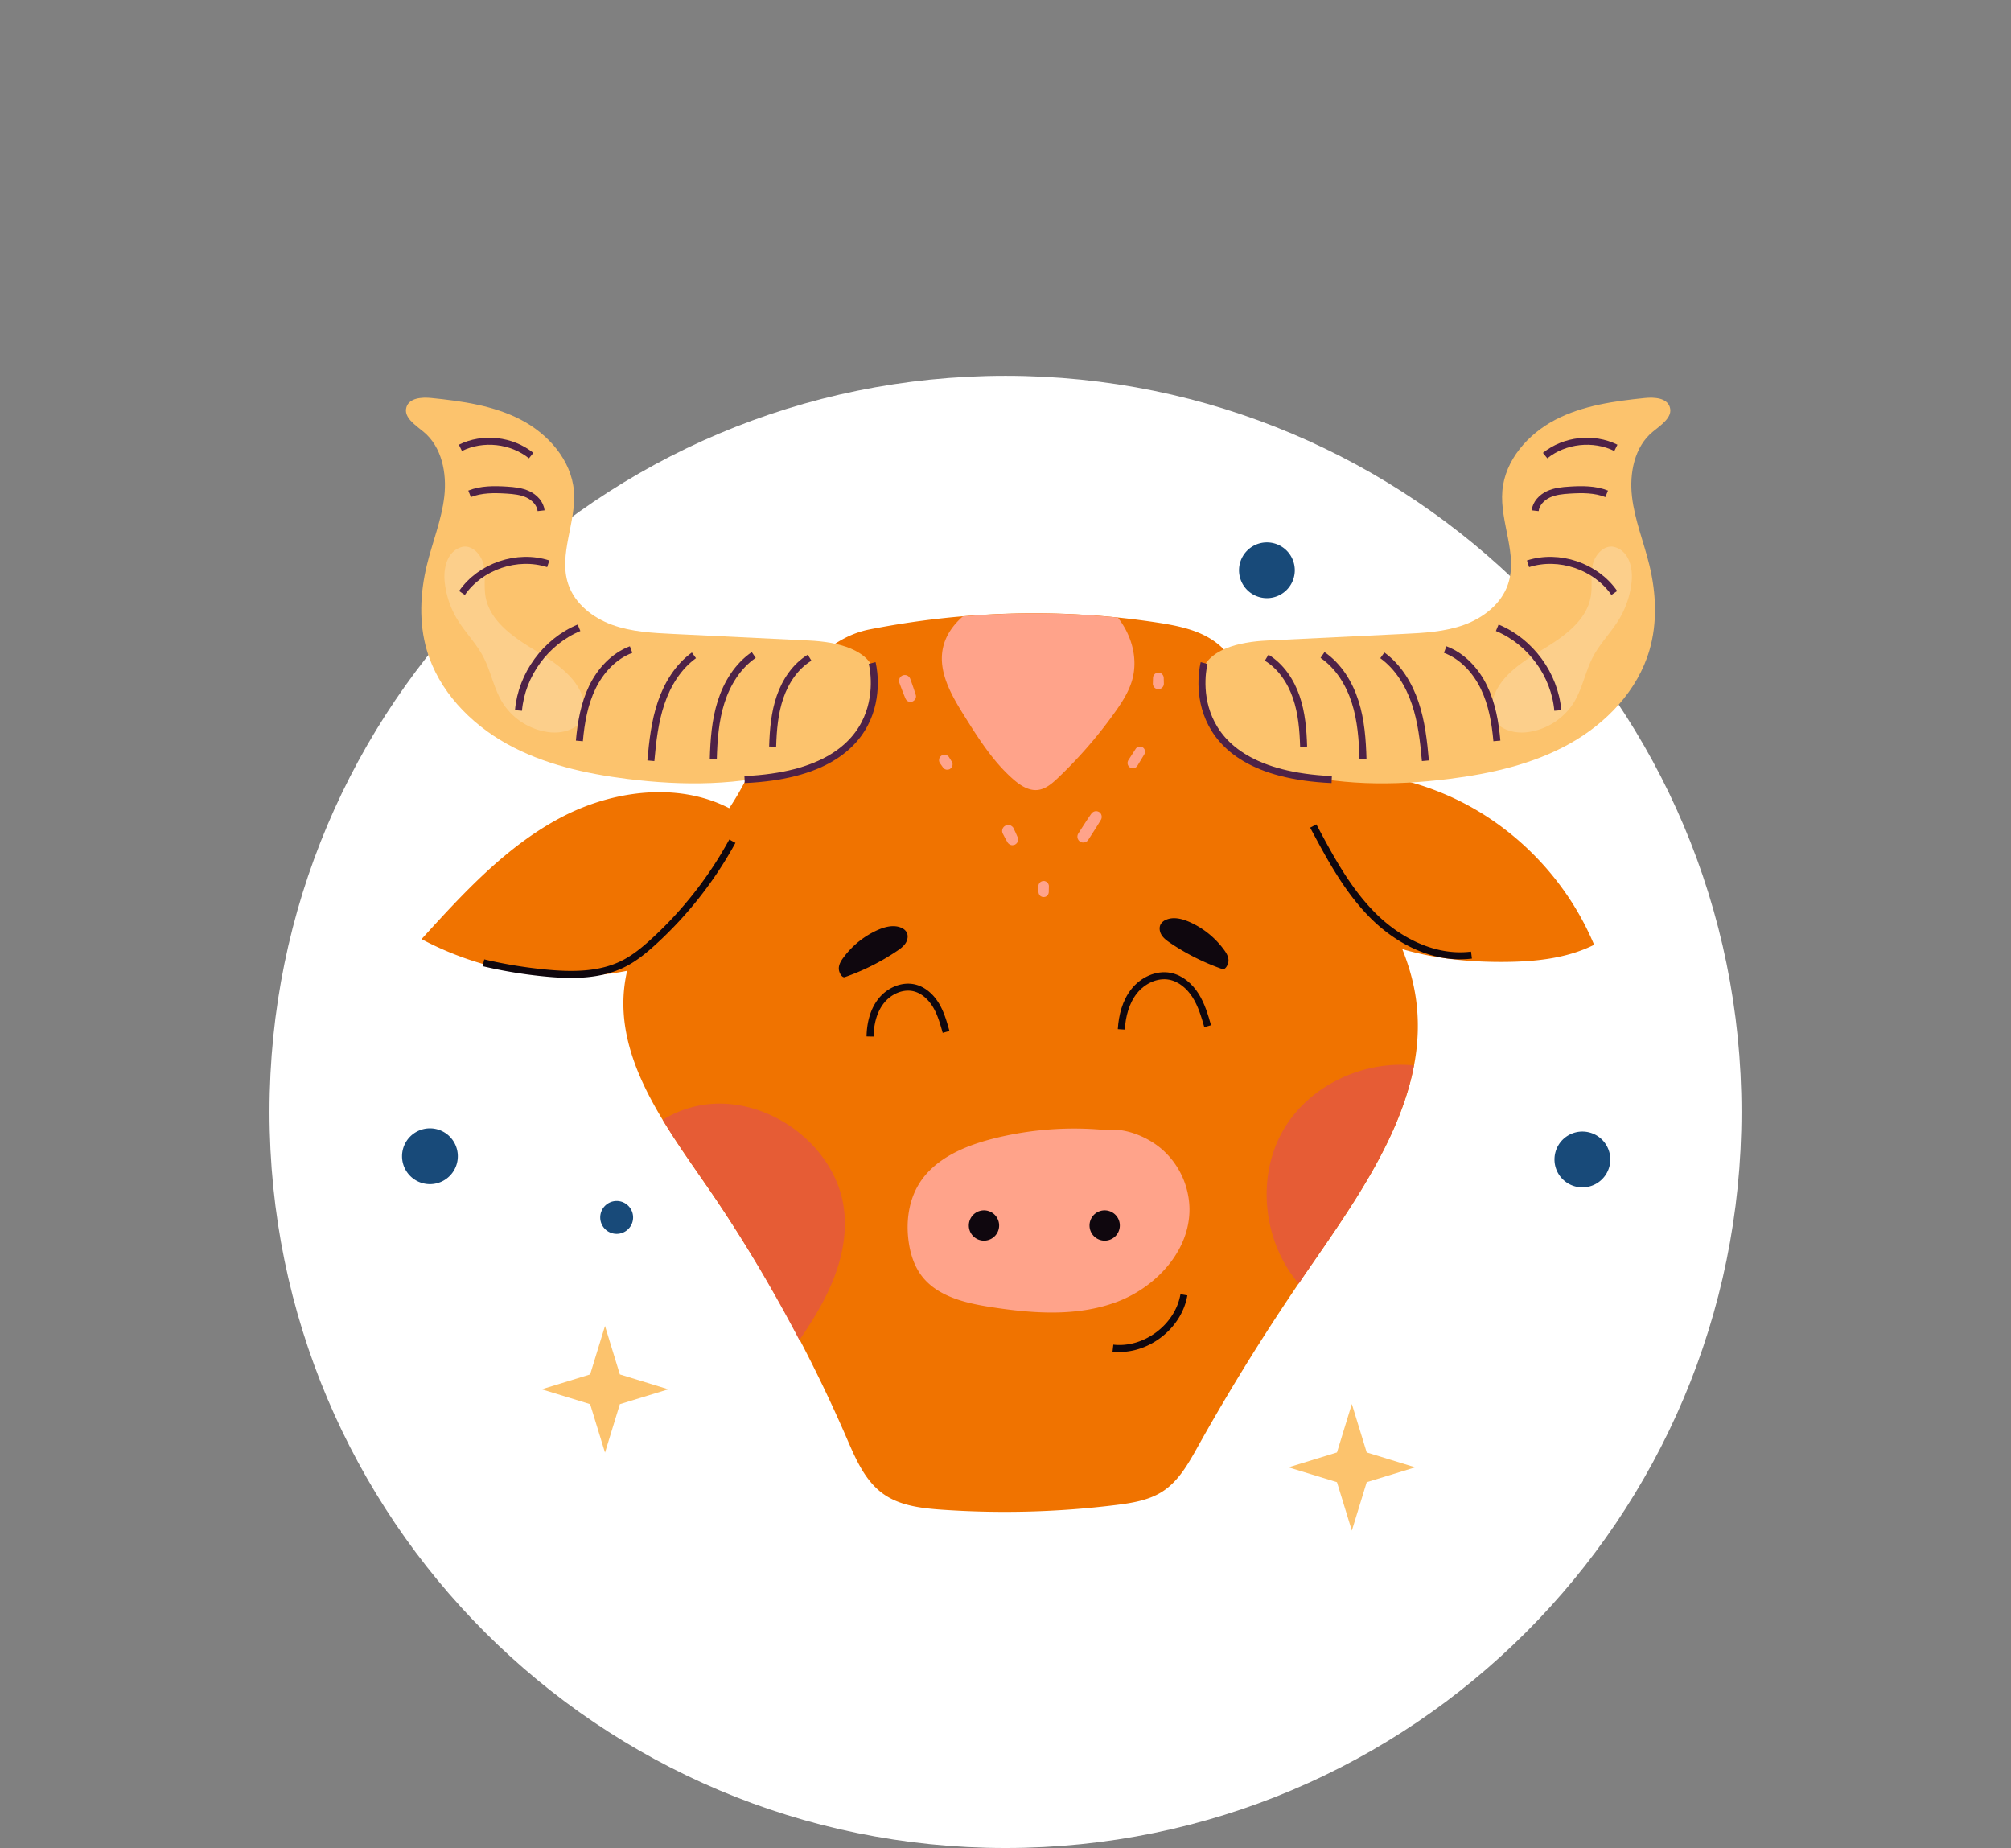 <svg xmlns="http://www.w3.org/2000/svg" width="143.537" height="131.882" xml:space="preserve"><rect width="100%" height="100%" fill="#808080" stroke="none"/><path fill="#FFF" d="M19.236 79.35c0-29.013 23.52-52.532 52.532-52.532S124.3 50.337 124.3 79.35c0 29.013-23.52 52.532-52.532 52.532s-52.532-23.52-52.532-52.532"/><path fill="#F07300" d="M62.056 44.919c-2.563.505-4.558 2.561-5.896 4.804-1.338 2.243-2.19 4.748-3.514 7-2.694 4.588-7.383 8.295-8.066 13.571-.675 5.213 2.813 9.925 5.805 14.248a105.68 105.68 0 0 1 10.06 18.116c.634 1.465 1.296 3.022 2.596 3.95 1.189.85 2.718 1.027 4.175 1.13 4.143.288 8.313.178 12.436-.333 1.161-.146 2.361-.336 3.342-.977 1.142-.744 1.834-1.99 2.498-3.18a154.47 154.47 0 0 1 7.76-12.468c4.145-6.003 8.961-12.641 7.761-19.836-.539-3.229-2.261-6.118-3.951-8.921l-8.084-13.412c-.592-.982-1.204-1.988-2.104-2.697-1.209-.951-2.787-1.259-4.307-1.491-6.892-1.051-13.861-.815-20.511.496"/><path fill="#E65C35" d="M100.92 76.032c-3.622-.366-7.471 1.426-9.314 4.6-1.973 3.396-1.437 8.004 1.088 10.975.188-.274.367-.553.557-.825 3.147-4.562 6.678-9.49 7.669-14.75M56.847 80.687c-1.579-1.206-3.54-1.938-5.525-1.928a7.705 7.705 0 0 0-4.019 1.16c.96 1.59 2.049 3.131 3.081 4.624 2.457 3.551 4.668 7.269 6.672 11.095.869-1.279 1.689-2.592 2.295-4.012.805-1.887 1.213-4.002.772-6.006-.434-1.967-1.674-3.711-3.276-4.933"/><path fill="#F07300" d="M52.869 58.158c-3.73-2.436-8.796-1.92-12.748.139s-7.036 5.426-10.033 8.724a22.581 22.581 0 0 0 13.155 2.5c2.367-.274 4.798-.991 6.482-2.677 2.213-2.216 2.684-5.579 3.144-8.686M90.555 55.607c4.596-1.096 9.576-.505 13.787 1.638s7.619 5.82 9.439 10.181c-1.957.978-4.203 1.204-6.392 1.221-3.964.031-8.056-.622-11.407-2.739-3.353-2.116-5.826-5.914-5.427-10.301"/><path fill="none" stroke="#0F070E" stroke-width=".5" stroke-miterlimit="10" d="M93.735 58.947c1.219 2.289 2.465 4.616 4.31 6.44 1.844 1.824 4.41 3.098 6.983 2.773M52.273 60.031a27.71 27.71 0 0 1-5.604 7.154c-.669.613-1.376 1.198-2.188 1.603-1.669.832-3.624.834-5.479.658a32.974 32.974 0 0 1-4.496-.738M84.502 92.402c-.389 2.297-2.752 4.072-5.066 3.806M62.101 73.971c.017-.906.233-1.839.799-2.548.563-.708 1.522-1.143 2.399-.915.651.17 1.175.672 1.519 1.252.342.579.526 1.235.709 1.883"/><path fill="#0F070E" d="M60.298 69.732a16.258 16.258 0 0 0 3.721-1.862c.233-.157.468-.325.62-.562s.205-.556.061-.797a.803.803 0 0 0-.375-.304c-.513-.222-1.109-.081-1.624.138a6.157 6.157 0 0 0-2.48 1.965c-.178.234-.345.5-.351.795-.005.295.232.696.428.627"/><path fill="none" stroke="#0F070E" stroke-width=".5" stroke-miterlimit="10" d="M80.033 73.461c.061-.971.313-1.96.917-2.722.604-.763 1.606-1.254 2.56-1.067.771.151 1.41.715 1.828 1.379.418.662.645 1.426.86 2.182"/><path fill="#0F070E" d="M87.257 69.162a16.289 16.289 0 0 1-3.722-1.863c-.232-.156-.467-.325-.619-.561-.152-.236-.205-.556-.061-.797a.803.803 0 0 1 .375-.304c.512-.222 1.109-.081 1.623.138a6.15 6.15 0 0 1 2.481 1.964c.178.235.345.501.351.795.004.295-.232.696-.428.628"/><path fill="#FFA38A" d="M79 80.655a23.564 23.564 0 0 0-8.165.617c-2.046.524-4.158 1.438-5.255 3.242-.73 1.202-.918 2.68-.727 4.074.117.857.379 1.712.892 2.41 1.113 1.516 3.136 1.995 4.996 2.283 2.976.46 6.103.688 8.929-.354 2.824-1.042 5.262-3.654 5.231-6.667a5.77 5.77 0 0 0-1.956-4.235c-1.21-1.049-2.878-1.551-3.945-1.37"/><path fill="#0F070E" d="M69.151 87.458a1.081 1.081 0 1 1 2.163-.001 1.081 1.081 0 0 1-2.163.001M77.766 87.458a1.081 1.081 0 1 1 2.163-.001 1.081 1.081 0 0 1-2.163.001"/><path fill="#FFA38A" d="M79.787 44.073a59.191 59.191 0 0 0-11.07-.08c-.686.61-1.216 1.342-1.41 2.236-.371 1.697.59 3.371 1.512 4.844 1.02 1.626 2.059 3.278 3.504 4.542.49.429 1.09.829 1.738.762.564-.059 1.027-.458 1.439-.848a32.287 32.287 0 0 0 4.084-4.708c.481-.675.941-1.382 1.19-2.173.491-1.558.03-3.286-.987-4.575M65.364 49.595a24.967 24.967 0 0 0-.383-1.118.448.448 0 0 0-.191-.247.423.423 0 0 0-.319-.042.42.42 0 0 0-.247.19c-.05.094-.08.215-.042.319.136.372.273.742.427 1.107.041.098.084.178.18.234.084.049.208.07.302.039.196-.063.338-.272.273-.482M67.94 54.362l-.193-.308a.292.292 0 0 0-.1-.109.293.293 0 0 0-.133-.069.276.276 0 0 0-.153-.007.28.28 0 0 0-.145.046l-.078.06a.38.38 0 0 0-.1.171l-.014.103a.39.39 0 0 0 .053.195l.211.298c.024.044.056.08.097.106a.284.284 0 0 0 .128.068.288.288 0 0 0 .151.006.282.282 0 0 0 .14-.044l.076-.059a.388.388 0 0 0 .098-.167l.013-.1a.373.373 0 0 0-.051-.19M72.615 59.706c-.045-.105-.088-.209-.137-.312l-.146-.307a.326.326 0 0 0-.11-.12.328.328 0 0 0-.146-.077.34.34 0 0 0-.173-.008.321.321 0 0 0-.158.051.425.425 0 0 0-.154.588l.157.3c.053.1.109.197.166.294.051.088.145.16.242.187a.308.308 0 0 0 .162.007.287.287 0 0 0 .15-.048.411.411 0 0 0 .187-.242 2 2 0 0 0 .015-.108.387.387 0 0 0-.055-.205M74.833 63.103a.281.281 0 0 0-.078-.121.285.285 0 0 0-.12-.077.279.279 0 0 0-.145-.033l-.101.014a.383.383 0 0 0-.165.096.388.388 0 0 0-.109.266c.002.134.004.269.008.404.002.095.04.191.107.259a.262.262 0 0 0 .118.076.275.275 0 0 0 .142.032l.098-.013a.356.356 0 0 0 .161-.095.384.384 0 0 0 .108-.259c.002-.135.004-.27.008-.404a.294.294 0 0 0-.032-.145M78.436 57.943c-.208-.11-.425-.041-.555.146-.322.459-.62.935-.924 1.407a.426.426 0 0 0 .151.576.43.43 0 0 0 .576-.151c.303-.472.612-.94.897-1.423.107-.184.048-.453-.145-.555M81.549 53.327a.373.373 0 0 0-.5.131l-.517.802a.386.386 0 0 0-.038.292.383.383 0 0 0 .174.226.387.387 0 0 0 .519-.136l.493-.815a.367.367 0 0 0-.131-.5M83.062 48.385a.4.4 0 0 0-.112-.27.267.267 0 0 0-.123-.079.283.283 0 0 0-.146-.033l-.103.014a.383.383 0 0 0-.168.098l-.06.077a.386.386 0 0 0-.053.193l-.012.404a.303.303 0 0 0 .034.152.303.303 0 0 0 .082.127.283.283 0 0 0 .126.081.295.295 0 0 0 .152.034l.104-.014a.394.394 0 0 0 .289-.38l-.01-.404"/><path fill="#FCC36D" d="M85.707 48.202c.36-1.89 2.791-2.396 4.713-2.49l9.729-.472c1.472-.071 2.97-.148 4.354-.65 1.384-.503 2.664-1.505 3.134-2.901.715-2.128-.595-4.423-.405-6.66.186-2.197 1.833-4.061 3.79-5.078 1.956-1.016 4.195-1.325 6.388-1.548.682-.069 1.569-.005 1.774.649.228.727-.623 1.273-1.212 1.756-1.309 1.071-1.68 2.948-1.488 4.628.193 1.679.85 3.266 1.247 4.909.479 1.983.573 4.092.002 6.051-.842 2.887-3.083 5.225-5.711 6.687-2.627 1.463-5.624 2.132-8.606 2.506-3.959.496-8.041.495-11.868-.633-1.671-.492-3.326-1.229-4.515-2.503-1.187-1.272-1.547-3.085-1.326-4.251"/><path fill="#FCCF8B" d="M115.262 39.044c-.719-.214-1.409.507-1.576 1.238-.166.731-.018 1.5-.135 2.241-.275 1.725-1.879 2.877-3.373 3.783-1.493.906-3.143 1.924-3.623 3.603-.113.393-.152.821-.018 1.206.316.9 1.441 1.241 2.391 1.147a4.601 4.601 0 0 0 3.42-2.148c.615-1.011.814-2.224 1.371-3.27.509-.958 1.298-1.739 1.856-2.669a6.457 6.457 0 0 0 .884-2.662c.1-.987-.183-2.167-1.197-2.469"/><path fill="none" stroke="#4E2247" stroke-width=".5" stroke-miterlimit="10" d="M90.41 46.936c1.021.622 1.724 1.68 2.113 2.811.388 1.132.489 2.34.525 3.536M94.397 46.743c1.143.781 1.909 2.028 2.329 3.348.42 1.319.521 2.717.559 4.102M98.666 46.769c1.133.82 1.895 2.075 2.344 3.401.447 1.325.605 2.728.729 4.122M103.15 46.355c1.236.461 2.193 1.507 2.768 2.694.576 1.188.807 2.513.924 3.827M106.867 44.8c2.371.98 4.104 3.348 4.322 5.903M109.064 40.234c2.209-.715 4.838.175 6.158 2.084M109.574 36.447c.059-.518.467-.944.938-1.166.471-.222 1.002-.273 1.522-.306.892-.056 1.815-.064 2.644.267M110.284 32.513c1.394-1.121 3.447-1.346 5.05-.553M85.945 47.316s-2.08 7.816 9.107 8.318"/><path fill="#FCC36D" d="M62.489 48.202c-.36-1.89-2.79-2.396-4.713-2.49l-9.73-.472c-1.471-.071-2.968-.148-4.354-.65-1.385-.503-2.665-1.505-3.134-2.901-.715-2.128.593-4.423.405-6.66-.185-2.197-1.834-4.061-3.79-5.078-1.956-1.016-4.195-1.325-6.388-1.548-.682-.069-1.569-.005-1.774.649-.227.727.623 1.273 1.212 1.756 1.309 1.071 1.681 2.948 1.488 4.628-.193 1.679-.851 3.266-1.247 4.909-.479 1.983-.573 4.092-.002 6.051.842 2.887 3.083 5.225 5.71 6.687 2.628 1.463 5.625 2.132 8.608 2.506 3.959.496 8.041.495 11.867-.633 1.67-.492 3.326-1.229 4.515-2.503 1.189-1.272 1.549-3.085 1.327-4.251"/><path fill="#FCCF8B" d="M32.935 39.044c.72-.214 1.409.507 1.576 1.238.166.731.018 1.5.135 2.241.275 1.725 1.88 2.877 3.373 3.783 1.493.906 3.143 1.924 3.623 3.603.113.393.152.821.018 1.206-.316.9-1.441 1.241-2.391 1.147a4.601 4.601 0 0 1-3.42-2.148c-.615-1.011-.814-2.224-1.371-3.27-.509-.958-1.298-1.739-1.856-2.669a6.457 6.457 0 0 1-.884-2.662c-.1-.987.182-2.167 1.197-2.469"/><path fill="none" stroke="#4E2247" stroke-width=".5" stroke-miterlimit="10" d="M57.786 46.936c-1.021.622-1.724 1.68-2.112 2.811-.389 1.132-.49 2.34-.526 3.536M53.799 46.743c-1.143.781-1.909 2.028-2.329 3.348-.42 1.319-.521 2.717-.559 4.102M49.53 46.769c-1.133.82-1.896 2.075-2.343 3.401-.448 1.325-.606 2.728-.73 4.122M45.046 46.355c-1.235.461-2.192 1.507-2.768 2.694-.576 1.188-.806 2.513-.924 3.827M41.328 44.8c-2.369.98-4.103 3.348-4.321 5.903M39.132 40.234c-2.209-.715-4.838.175-6.158 2.084M38.622 36.447c-.059-.518-.466-.944-.938-1.166-.471-.222-1.003-.273-1.522-.306-.893-.056-1.815-.064-2.645.267M37.912 32.513c-1.394-1.121-3.447-1.346-5.05-.553M62.251 47.316s2.08 7.816-9.107 8.318"/><path fill="#184A79" d="M42.842 86.88a1.173 1.173 0 1 1 2.346.002 1.173 1.173 0 0 1-2.346-.002M88.437 40.697a1.99 1.99 0 1 1 3.98 0 1.99 1.99 0 0 1-3.98 0M28.696 82.515a1.99 1.99 0 1 1 3.982.002 1.99 1.99 0 0 1-3.982-.002M110.953 82.745a1.991 1.991 0 1 1 3.983 0 1.991 1.991 0 0 1-3.983 0"/><path fill="#FCC36D" d="m97.55 105.775-1.061 3.459-1.061-3.459-3.459-1.06 3.459-1.062 1.061-3.459 1.061 3.459 3.46 1.062zM44.244 100.207l-1.061 3.459-1.061-3.459-3.459-1.061 3.459-1.061 1.061-3.458 1.061 3.458 3.459 1.061z"/></svg>